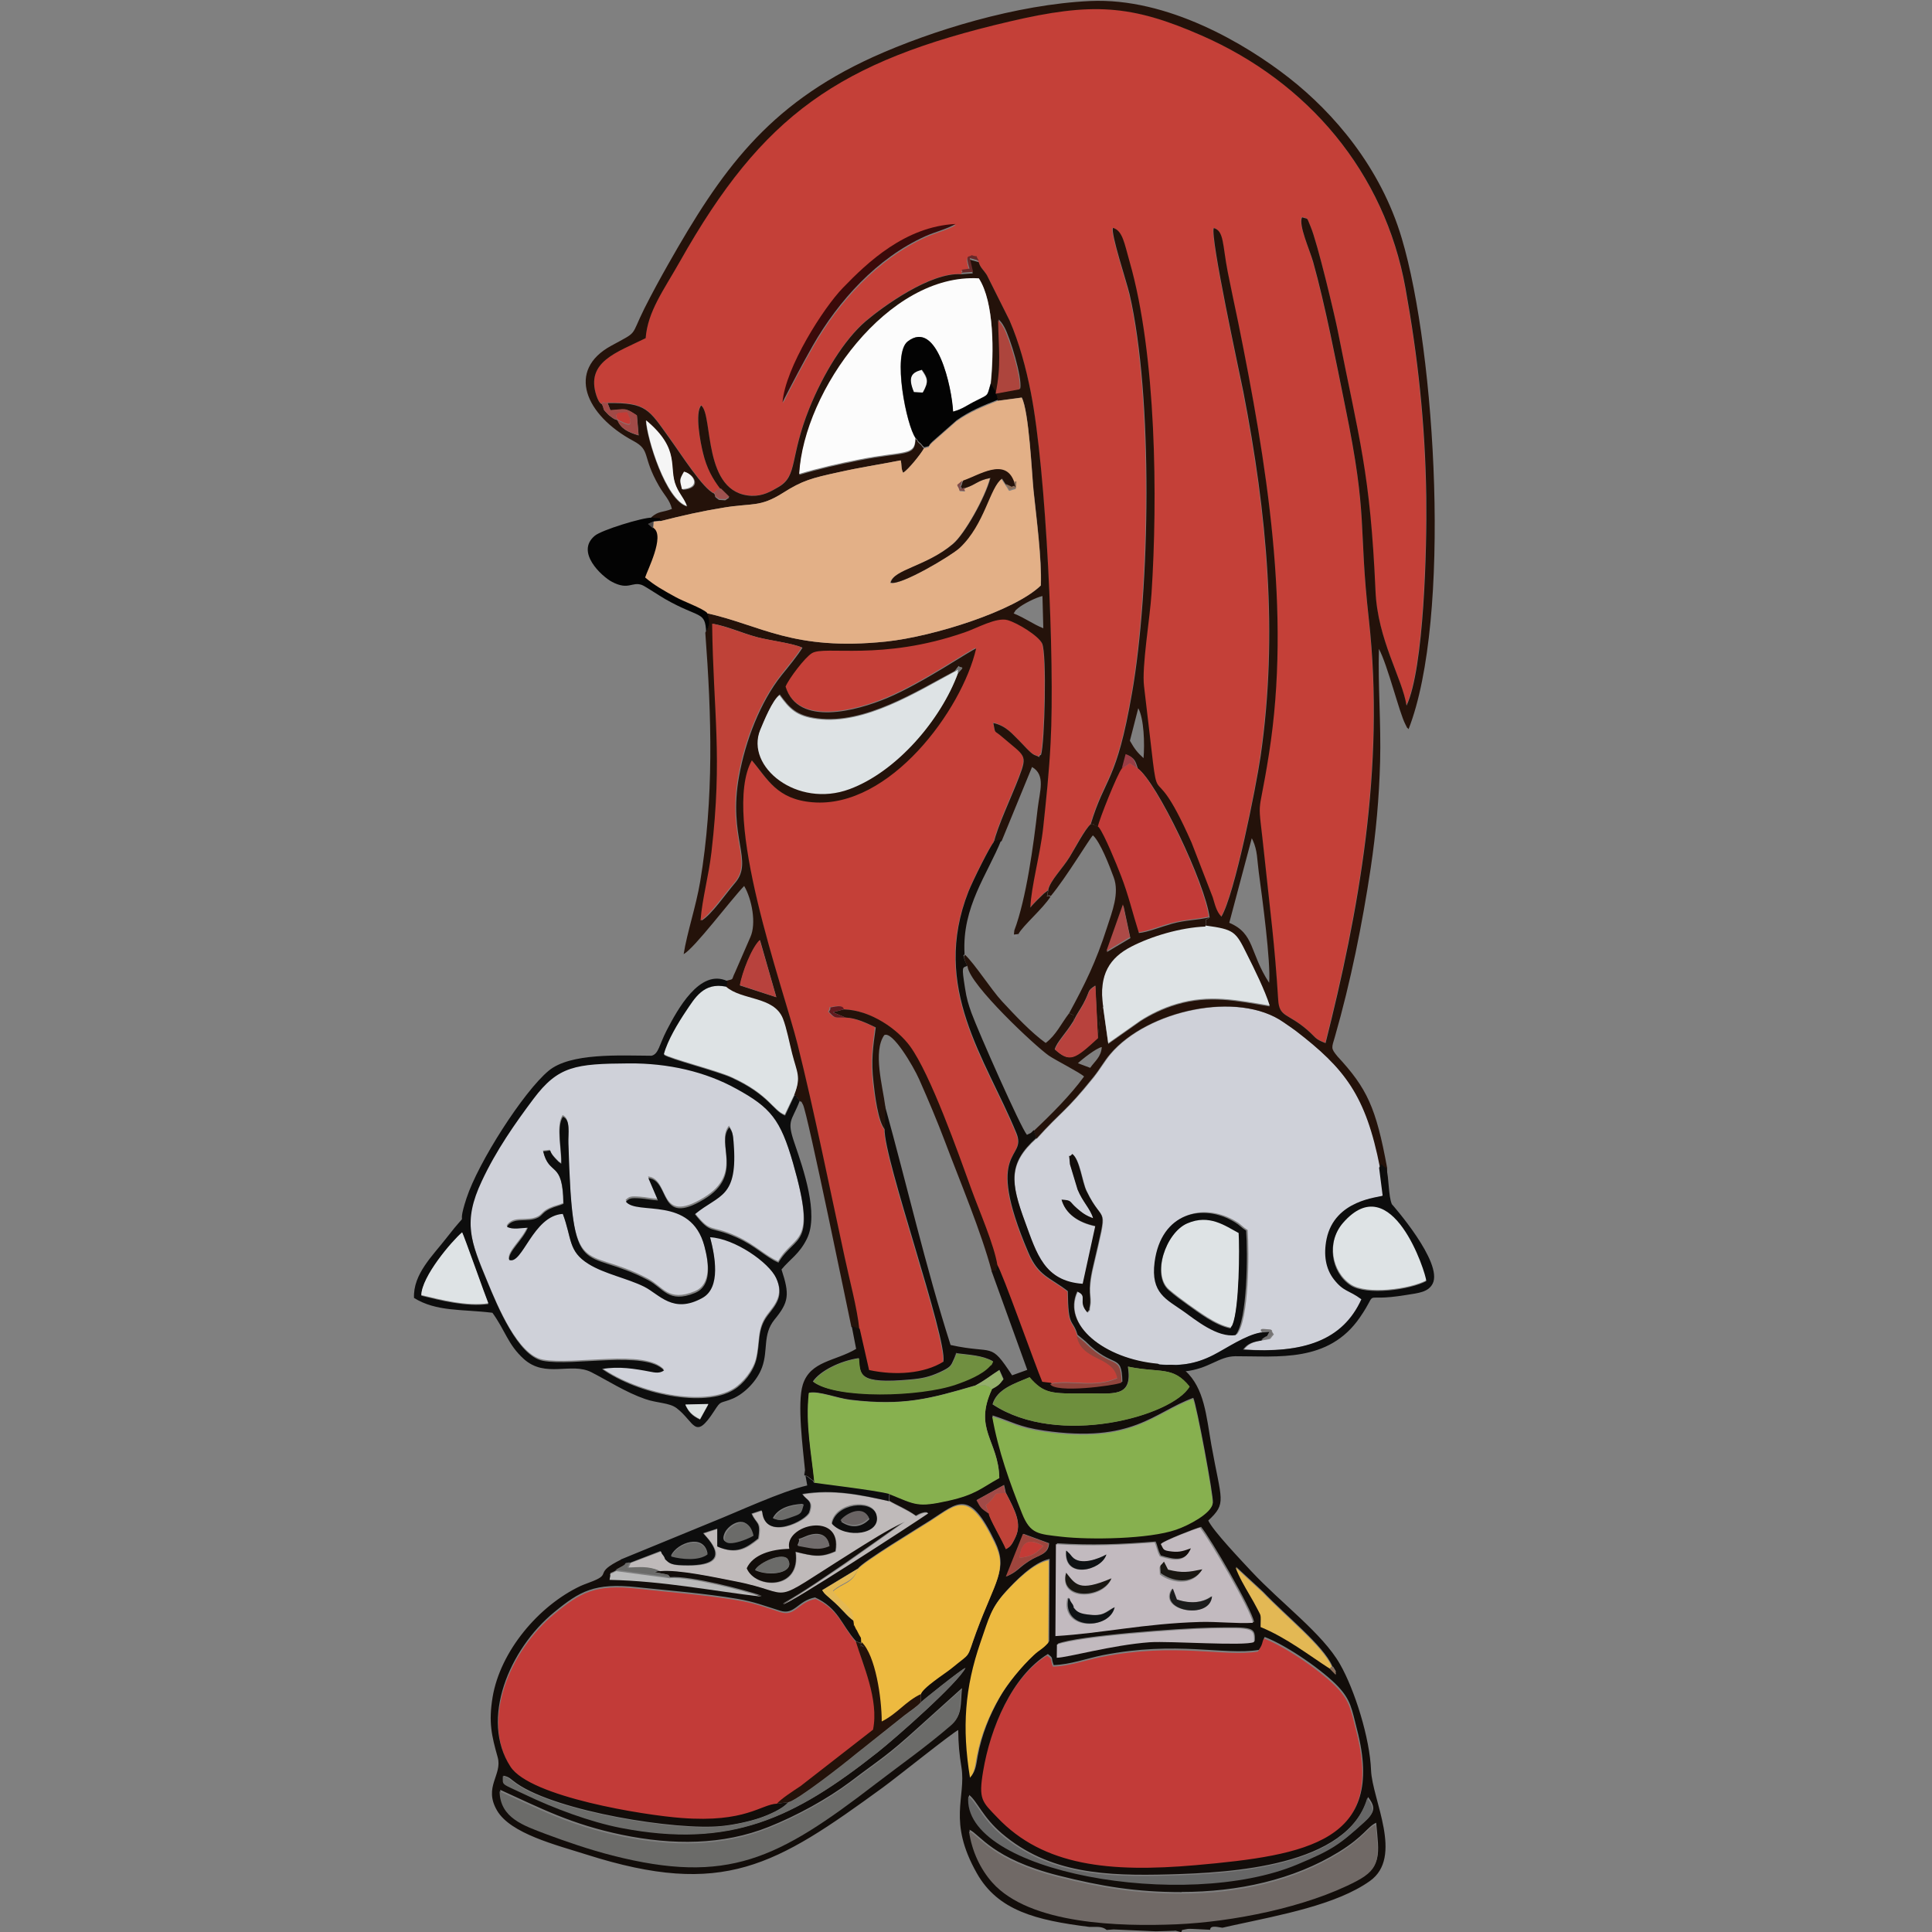 <?xml version="1.0" encoding="UTF-8"?>
<svg width="11.335mm" height="11.335mm" version="1.1" viewBox="0 0 11.335 11.335" xmlns="http://www.w3.org/2000/svg"><rect x="0" y="0" width="11.335" height="11.335" fill="#808080" stroke="none"/><g transform="translate(-101.87 -142.87)"><g transform="translate(2.431)"><path d="m102.97 145.24c.014-.022-.007-.005.034-.008.229-.002.24.038.364.208.069.096.196.297.261.323.032-.037.022-.017.038-.024-.051-.066-.082-.126-.104-.212-.015-.063-.049-.237-.011-.28.072.057.005.519.296.531.067.003.113-.024.16-.053.111-.066.062-.169.178-.458.081-.201.204-.404.331-.513.1-.085.378-.288.56-.276.022-.021-.035-.013.047-.024-.028-.093 0-.065.013-.079.053.018.012-.015.043.032.011.035.028.044.048.076l.133.266c.056.132.096.276.125.423.089.456.14 1.578.115 2.052-.01.179-.025.335-.044.504-.016.148-.07.34-.075.466.015-.018.022-.025.043-.047l.032-.031c.003-.002.007-.006.009-.008l.02-.015c.013-.055.083-.124.125-.192.026-.041.092-.169.124-.193.084-.284.15-.241.243-.773.105-.606.123-1.739-.015-2.34-.017-.072-.111-.358-.097-.388.058.016.068.093.097.197.159.549.165 1.395.129 1.947-.009.145-.058.43-.044.545.111.926.005.299.279.918l.124.32c.014.042.021.083.052.114.077-.13.202-.752.229-.941.105-.718.037-1.428-.101-2.137-.024-.125-.194-.906-.173-.963.061.016.051.1.082.257.018.092.04.193.061.294.167.822.313 1.699.181 2.534-.067.428-.069.201-.024.626.034.324.057.48.078.814.007.107.055.079.17.178.052.044.042.053.108.078.192-.76.351-1.617.255-2.487-.062-.56-.002-.583-.139-1.25-.053-.256-.119-.598-.189-.847-.019-.07-.086-.217-.065-.261.041.013.025-.004.051.054.04.092.141.519.159.609.127.65.19.83.221 1.529.013.287.159.513.182.673.103-.217.12-.931.116-1.221-.006-.435-.05-.828-.122-1.228-.122-.681-.573-1.21-1.196-1.483-.413-.181-.642-.195-1.125-.082-1.003.234-1.45.546-1.935 1.408-.096.17-.189.292-.201.45-.168.085-.354.139-.288.338.008.025.017.045.033.05m1.062-.004c.018-.205.24-.554.355-.672.144-.148.364-.359.66-.374-.047.029-.122.047-.177.072-.283.128-.51.379-.66.641-.064.111-.122.223-.178.333" style="fill-rule:evenodd;fill:#c44038"/><path d="m104.48 150.67.055.242c.152.033.322.022.436-.049.023-.136-.351-1.19-.345-1.367-.04-.044-.06-.218-.067-.276-.014-.131-.002-.205.013-.323-.053-.025-.115-.055-.177-.058-.065-.002-.059.009-.098-.034.025-.033-.018-.02.041-.031.049-.009.046.017.046.017.162.005.318.12.388.216.121.165.285.632.361.839.044.122.134.329.153.448.027.033.227.6.265.687l.051.006c.132-.025.253.028.394-.033-.023-.134-.212-.099-.238-.25-.03-.099-.055-.036-.057-.256-.107-.083-.173-.087-.232-.228-.266-.624-.003-.539-.07-.7-.18-.437-.503-.85-.281-1.416.025-.065.127-.269.149-.291.022-.098.107-.277.149-.387.051-.134.036-.121-.1-.236-.049-.042-.038-.012-.051-.081.076.017.112.067.148.101.02.019.071.079.091.086.059.023.011.012.04-.002.021-.065.036-.593.006-.653-.022-.044-.144-.12-.203-.137-.065-.018-.18.048-.251.072-.489.169-.82.075-.896.121-.041.025-.135.151-.155.197.072.237.418.142.595.068.21-.088.495-.284.523-.291-.083.361-.507.939-.959.903-.212-.017-.265-.138-.357-.246-.183.33.185 1.329.268 1.665.095.38.19.851.276 1.248.03.137.074.3.087.428" style="fill-rule:evenodd;fill:#c44038"/><path d="m105.52 149.55c-.166.149-.152.26-.066.493.069.186.114.346.339.362l.074-.339c-.1-.021-.175-.073-.198-.155.064.005.04.007.09.05.032.028.054.043.096.059-.017-.056-.061-.095-.091-.167l-.045-.149c-.005-.084-.012-.027.014-.061.044.034.057.164.083.217.103.214.13.049.039.441-.038.161-.007.172-.019.233-.008.043.008.008-.015.038-.059-.064.006-.095-.059-.122-.091.195.158.396.474.424.129.011.22 0 .328-.055.078-.04.189-.117.278-.132.006-.005-.017-.022.031-.016.053.007.012-.006.04.028-.033.036-.005.023-.067.035-.054.008-.083.021-.107.053.353.024.584-.052.695-.295-.073-.055-.103-.042-.162-.117-.047-.061-.062-.142-.042-.236.048-.231.306-.243.329-.254l-.021-.165c-.083-.423-.206-.58-.495-.802-.017-.013-.04-.028-.07-.049-.268-.189-.801-.071-1.018.186-.034.041-.059.086-.099.137-.167.206-.182.191-.333.359m1.236.535c.01.132.008.528-.062.612-.107.017-.237-.091-.305-.139-.1-.07-.193-.105-.17-.288.038-.292.285-.348.471-.234.03.018.034.03.066.049" style="fill-rule:evenodd;fill:#cfd1d9"/><path d="m102.73 149.69c.004-.079-.031-.218.01-.278.046.02.03.097.032.158.025.838.08.596.468.801.091.048.119.138.274.075.099-.04.084-.169.056-.274-.08-.3-.397-.179-.461-.262.021-.019.026-.024.087-.019.03.002.066.01.101.012l-.056-.131c.133.015.053.29.327.124.238-.144.066-.324.148-.422.019.031.021.041.025.087.027.332-.083.305-.227.424.099.124.088.066.244.136.111.05.17.116.246.148.099-.168.229-.082.086-.583-.074-.257-.132-.327-.333-.437-.18-.099-.399-.15-.632-.149-.313.002-.414.015-.558.208-.108.144-.219.302-.303.482-.114.242-.065.357.033.594.059.143.179.434.325.462.183.035.6-.063.711.057-.024.019-.055.013-.08.008-.094-.019-.184-.033-.284-.016.213.149.6.229.773.122.055-.034.115-.108.132-.176.025-.104.004-.177.067-.26.045-.059.098-.113.05-.219-.043-.093-.244-.232-.388-.24.028.106.066.295-.045.356-.173.096-.252-.021-.342-.066-.095-.047-.232-.075-.326-.133-.121-.074-.096-.148-.151-.294-.176.012-.237.302-.315.27-.007-.048.08-.116.11-.189-.037 0-.091.014-.123-.006.04-.063.12-.021.184-.054.026-.014.025-.03.069-.05.03-.014.053-.016.079-.028-.003-.259-.084-.159-.119-.308.074-.005.011-.019.079.05.018.018.006.008.027.023" style="fill-rule:evenodd;fill:#cfd1d9"/><path d="m103.26 145.91c.084.006.03-.001.056.017.126-.032.24-.058.37-.079.167-.027.211 0.0.347-.086.115-.073.169-.087.325-.121.126-.028.238-.045.365-.07.007.018.001.049.015.073.031-.02.105-.112.122-.144-.026-.023.001.001-.019-.021-.002-.002-.018-.014-.02-.021-.002-.008-.007-.008-.011-.012 0.0.107-.062.072-.332.126-.117.023-.235.05-.349.084.027-.487.521-1.177 1.054-1.147.09.139.088.434.069.616l.032.055.009.041.141-.019c.042.078.06.456.069.543.017.164.049.404.043.56-.153.149-.631.3-.908.329-.547.057-.735-.097-1.054-.167.017.05.019.071-.007.115.037.49.051.974-.03 1.46-.025.148-.077.299-.097.426.064-.035.276-.318.355-.4.045.077.073.22.036.301l-.09.207c-.023.045-.002.036-.049.048l-.005.038c.092.082.28.056.333.186.022.054.039.146.055.208.028.11.053.134.013.237.004.003.009.003.011.009.001.006.007.007.009.009s.008.012.01.017c.03.02-0-.015.022.023.025.042.271 1.244.284 1.304l.047.016c-.013-.128-.058-.291-.087-.428-.086-.397-.181-.868-.276-1.247-.084-.335-.451-1.335-.268-1.665.092.108.145.229.357.246.452.037.876-.542.959-.902-.028.007-.313.203-.523.291-.177.074-.523.17-.595-.068.019-.046.114-.172.155-.196.076-.046.407.048.896-.122.071-.024.186-.09.251-.072.06.017.181.092.203.137.029.06.015.588-.006.653-.029.014.019.024-.04.001-.021-.008-.072-.068-.091-.086-.036-.034-.072-.084-.149-.101.013.069.002.038.051.081.135.116.151.102.1.236-.042.111-.127.289-.149.387.057-.017.01-.008.046-.01l.179-.436c.081.047.045.141.033.244-.024.213-.067.529-.137.715-.002.034-.01.026.024.021.026-.049.144-.149.188-.219-.026-.017-.024.027-.014-.037l-.02.015c-.003.002-.006.005-.009.008l-.032.031c-.021.022-.029.029-.043.047.005-.125.059-.318.075-.466.018-.169.035-.326.044-.504.025-.473-.026-1.596-.116-2.052-.029-.147-.068-.291-.125-.423l-.133-.266c-.021-.033-.038-.042-.048-.076l-.054-.015.019.081-.068.005c-.181-.012-.46.191-.56.276-.127.109-.25.311-.331.512-.116.289-.067.393-.178.459-.048.028-.093.055-.16.053-.291-.012-.224-.473-.296-.53-.038.043-.005.217.011.28.021.086.053.147.104.213l.049.048c-.035.021-.006.015-.06.013-.036-.027-.014-.011-.028-.037-.065-.027-.192-.228-.261-.323-.123-.171-.135-.211-.364-.208l.017.043c.089-.005.082-.019.155.03l.01.117c-.062-.019-.104-.039-.124-.089-.031-.013-.006.001-.031-.015-.001-.001-.021-.015-.024-.019-.04-.041-.016-.019-.036-.06-.015-.006-.024-.025-.033-.051-.065-.199.12-.253.289-.337.012-.157.105-.28.201-.45.486-.862.932-1.174 1.935-1.408.483-.113.712-.099 1.125.082.624.273 1.075.803 1.197 1.483.072.399.116.793.122 1.228.004.29-.013 1.004-.116 1.221-.024-.16-.17-.386-.182-.673-.031-.699-.094-.879-.222-1.529-.018-.09-.119-.516-.159-.609-.025-.058-.01-.041-.05-.054-.022.044.045.191.065.261.07.249.136.591.188.847.137.666.076.689.139 1.25.097.87-.062 1.727-.254 2.487-.066-.025-.056-.033-.108-.078-.116-.1-.164-.072-.17-.178-.021-.334-.044-.49-.078-.815-.044-.425-.043-.198.024-.626.132-.835-.015-1.712-.181-2.534-.021-.101-.043-.202-.061-.294-.031-.158-.021-.241-.082-.257-.021.056.149.837.174.962.138.709.205 1.419.101 2.137-.028.188-.152.81-.23.941-.03-.031-.038-.072-.051-.114l-.124-.32c-.273-.619-.167.008-.279-.918-.014-.115.035-.4.044-.545.036-.553.029-1.398-.129-1.947-.03-.104-.04-.181-.097-.197-.015.03.08.316.097.388.139.6.121 1.733.015 2.339-.092.532-.158.49-.243.773.056.003-.029-.012.02.004.003.001.011.01.013.006.003-.005.01.005.015.008.008-.044.114-.309.14-.34l.023-.086c.047.018.051.035.066.08.111.079.395.672.421.874-.034.028-.016-.01-.024.053.171.023.178.035.245.171.04.082.104.212.131.298-.193-.033-.354-.067-.545-.011-.083.025-.155.061-.213.098l-.189.133-.031-.22c-.02.03-.01.015-.019.074l-.012.11c-.136.125-.165.146-.252.067.013-.044.063-.09.111-.168-.002-.052-.001-.025-.026-.044-.047.061-.077.129-.138.175-.085-.061-.179-.161-.256-.244-.064-.069-.16-.22-.218-.274-.004.015-.011-.002.001.038l.015.033c.013.107.396.465.476.521.037.026.186.101.207.123-.078.108-.194.224-.295.319l.015.046c.151-.168.167-.153.333-.36.041-.05.065-.097.1-.137.217-.257.75-.375 1.018-.186.03.021.053.036.07.049.289.222.412.379.495.802.026-.035.046.12.042.002-.065-.354-.118-.466-.291-.653-.04-.049-.035-.048-.015-.116.092-.32.161-.663.21-.99.031-.21.049-.407.055-.624.006-.221-.013-.448-.007-.661.052.097.12.376.155.442.021.04.002.009.019.029.253-.648.16-2.209-.04-2.88-.124-.418-.401-.737-.66-.94-.256-.201-.715-.473-1.168-.452-.432.02-.93.173-1.275.329-.622.283-.893.673-1.2 1.214-.047.083-.093.167-.14.26-.085.171-.033.131-.194.219-.266.144-.153.408.129.559.104.056.048.087.15.264.03.053.064.082.076.135-.059.023-.076.01-.121.049m2.024-.73c.035-.169.018-.263.015-.431.013.015.019.02.033.046.033.06.105.294.093.359zm-2.056.163c.206.171.129.276.177.386.022.051.045.068.064.118-.125-.036-.235-.398-.241-.503m.217.405c-.012-.052-.018-.052.012-.103.058.013.103.095-.012.103m1.941.725c.017-.024.002-.01.025-.03.029-.025.109-.065.144-.072l.005.189c-.059-.023-.103-.058-.174-.087m-1.831 1.802c.01-.128.047-.262.064-.4.066-.566.011-.814.004-1.341.086.015.168.054.261.079.076.02.207.035.263.061-.025.042-.083.113-.122.161-.126.158-.213.387-.25.593-.066.362.088.498-.024.627-.051.059-.139.188-.196.22m1.484-1.463.024-.031c.015.018.04-.007-.002.038-.101.274-.361.578-.636.68-.307.114-.612-.132-.523-.347.021-.052.071-.174.112-.204.058.079.096.124.222.14.277.036.586-.162.804-.277m1.077.218c.034.062.038.209.031.293-.037-.034-.052-.053-.08-.102zm.666.763c.002.004.005.009.006.012.028.061.025.113.035.187.021.154.071.528.061.649-.116-.177-.083-.288-.234-.352zm-3.002.864c.013-.076.068-.218.117-.266l.096.335zm2.054.483-.072-.027c.025-.024.108-.089.14-.095-.004.059-.041.083-.068.122" style="fill-rule:evenodd;fill:#24120a"/><path d="m106.82 152.56c-.209.033-.478-.055-.917.031-.093.018-.191.055-.287.057-.018-.048.002-.037-.034-.065-.212.131-.338.435-.38.688-.028.167-.006.178.084.272.27.283.66.323 1.162.279.663-.059 1.115-.143.949-.791-.033-.129-.037-.177-.113-.258-.083-.088-.291-.236-.43-.29-.021.037-.006.035-.035.077" style="fill-rule:evenodd;fill:#c23b38"/><path d="m104 153.46c.025-.03.102-.078.14-.105l.424-.33c.036-.176-.061-.383-.101-.518-.086-.098-.101-.192-.239-.256-.103.019-.119.105-.205.078-.093-.03-.151-.053-.253-.07-.191-.032-.389-.046-.586-.068-.25-.028-.336.023-.487.147-.264.216-.436.629-.256.906.115.177.785.284 1.003.301.378.029.466-.08.561-.085" style="fill-rule:evenodd;fill:#c23b38"/><path d="m105.27 147.81c-.022.023-.123.226-.149.291-.222.566.101.978.281 1.416.067.161-.196.076.07.7.059.14.125.145.232.228.002.221.027.157.057.256l.046.038c.167.168.213.064.217.237-.043.017-.391.064-.419.007l-.051-.006c-.038-.087-.238-.654-.265-.687-.02.07.005.006-.033.036l.21.581-.089.032c-.132-.202-.103-.121-.361-.178-.147-.46-.255-.935-.385-1.403l-.002.135c-.006.176.369 1.23.345 1.366-.114.071-.283.082-.436.049l-.055-.242-.047-.016.026.134c-.123.073-.269.07-.313.21-.034.109.001.377.013.501l-0.0.03c.005.003.012.005.016.007l.028.022c.004-.004.008.01.012.015-.017-.18-.052-.34-.032-.528.058-.012.164.032.242.041.314.038.47-.007.734-.084.06-.032.093-.06.141-.091l.024.054c-.026.034-.031.036-.068.057-.11.237.038.302.043.521-.107.058-.138.097-.298.133-.184.042-.193.024-.345-.038l-.002.041c.034.021.105.05.155.087l.021-.011c.015-.006.037-.014.05-.006-.102.07-.826.539-.851.533.128-.073.24-.152.365-.237l.349-.246c-.105.049-.209.116-.311.18-.518.326-.31.241-.687.169-.113-.021-.332-.07-.438-.059l-.03.009c.008.002.058.01.065.012.041.012 0-.007.026.017.117-.01.44.075.538.109-.295-.035-.576-.092-.893-.099.018-.055-.021-.018.04-.051l.042-.023c.019-.013.006-.002.018-.017l-.031-.023c-.167.082-.055.082-.166.127-.022.009-.049.018-.074.029-.246.116-.471.383-.516.653-.024.147-.006.224.03.352.029.104-.085.173-.004.312.079.136.346.202.526.259.802.255 1.108.065 1.738-.394.085-.062.401-.316.442-.337.001.084.006.14.019.219.028.176-.083.315.09.621.124.22.348.276.659.315.045.001.075-.005.103.018l.041-.003.222.01.026.001.106-.003.008-.001.034.009c.011-.019-.006-.009.028-.017.015-.004.026-.002.041-.002l.101.005c0-.03.05-.014.072-.012l.067-.015c.272-.059.603-.12.798-.259.199-.141.014-.477.007-.649-.007-.19-.096-.472-.182-.623-.103-.181-.346-.358-.521-.546-.05-.054-.225-.237-.252-.297.11-.103.077-.114.018-.444-.03-.17-.04-.331-.153-.435-.079-.066-.123-.011-.16-.041-.316-.028-.565-.229-.474-.424.066.028 0 .058.059.122.022-.031.006.005.015-.038.011-.061-.019-.072.019-.233.091-.391.064-.227-.039-.441-.026-.053-.039-.183-.083-.217-.026.034-.019-.023-.014.06l.045.149c.03.073.074.111.091.168-.042-.015-.064-.031-.096-.059-.049-.043-.025-.045-.089-.05.023.083.098.134.198.155l-.074.339c-.225-.016-.27-.177-.338-.363-.086-.233-.1-.344.066-.493l-.015-.046c-.023.025-.016.015-.04.028-.037-.043-.285-.605-.325-.714-.019-.053-.029-.086-.038-.145-.021-.134-.016-.12.013-.132l-.015-.033c-.013-.041-.005-.023-.001-.038-.016-.276.135-.466.216-.669-.036.002.011-.007-.046.01m-.791 3.031c.009.095-.009.154.306.125.067-.006.108-.015.168-.042.066-.031.066-.036.085-.079.043-.095-.023.032.013-.033.078.01.153.012.215.047-.028.053.006-7e-4-.022.029-.044.048-.134.084-.195.105-.21.074-.707.087-.839-.015.042-.062.159-.121.269-.137m1.001.112c.084.097.129.097.326.095.161-.002.283.03.252-.157.192.039.264-.005.361.117-.1.173-.771.359-1.155.104.026-.091.131-.122.216-.158m-.216.223c.111.035.155.068.301.089.524.076.642-.106.877-.192.019.037.121.582.115.616-.01.056-.138.125-.214.151-.159.055-.503.061-.672.041-.136-.015-.182-.013-.232-.137-.072-.18-.138-.364-.175-.568m.078.453c.057.109.094.18.058.259-.029.064-.039.059-.056.072-.02-.05-.102-.186-.1-.209-.046-.034-.045-.031-.071-.079l.159-.088zm1.145.753c-.333.01-.568.066-.848.083l.003-.539c.21.013.373.006.579-.01.011.021.012.048.031.082.084.025.145.038.182-.048-.039.012-.064.024-.109.019-.059-.007-.05-.013-.067-.043.019-.018.202-.09.23-.096.056.068.292.472.311.558-.091.005-.21-.008-.311-.005m-1.042-.512.15.055c-.003.067-.058.066-.116.104-.068.044-.067.062-.134.091zm-.601.941v.047c.014-.015.234-.191.261-.202-.041.087-.413.415-.515.495-.491.389-.863.564-1.501.442-.185-.036-.397-.116-.562-.195-.147-.07-.134-.052-.133-.109.038.008.038.018.077.045.237.165.939.278 1.205.25.07-.007.159-.026.221-.047.05-.017.135-.053.168-.092l-.066.008c-.095.004-.183.113-.561.084-.218-.016-.888-.123-1.003-.301-.18-.277-.008-.689.256-.906.151-.124.237-.174.487-.147.197.021.396.036.586.068.102.017.159.041.253.07.086.027.103-.059.205-.078.138.064.153.159.239.256.064.029-.002-.012.031.018.044.041.004-.002-.004.012l.008-.025c-.004-.05.004-.014-.021-.065-.015-.031-.001.003-.015-.028-.016-.037-.002.017-.01-.03-.048-.033-.063-.066-.14-.132-.001-7e-4-.023-.021-.023-.021-.015-.015-.011-.012-.023-.028l.21-.127c.022-.037.361-.242.428-.285.159-.102.225-.186.376.128.077.161.004.22-.108.525-.061.165-.021.11-.144.211-.036.03-.174.116-.182.156m2.411-.164c.017.022-.007-.018.02.028.013.021-.005-.02.003.022l-.036-.037c-.115-.074-.254-.183-.404-.243.001-.082.005-.058-.021-.11-.017-.034-.022-.043-.042-.078-.029-.049-.064-.108-.083-.163l.159.147c.139.146.352.314.405.434m-1.61-.13c.12-.047.719-.091.901-.094.251-.005.258-.003.255.079-.054.025-.493-.008-.611 7e-4-.221.016-.486.091-.546.091zm-.509.778c-.048-.295-.03-.53.061-.793.051-.146.06-.2.149-.297.049-.053.157-.167.251-.185l-.002.483c-.034.04-.05.041-.085.073-.07.066-.156.169-.204.254-.06.105-.107.22-.13.344-.009.049-.011.087-.039.121m-2.763.08c.24.109.416.202.715.264.297.061.591.061.861-.047.163-.065.342-.163.477-.264.188-.143.208-.145.403-.322l.253-.228c-.01.101.003.156-.062.211-.154.132-.28.219-.442.343-.573.44-.866.592-1.544.419-.133-.034-.269-.081-.393-.127-.126-.048-.265-.091-.268-.249m4.45-.82c.029-.042.014-.04.035-.077.139.054.347.202.43.29.076.081.08.129.113.258.166.648-.286.733-.949.791-.502.044-.892.005-1.162-.279-.09-.094-.112-.105-.084-.272.042-.253.168-.557.38-.688.036.028.016.017.034.065.097-.003.194-.039.287-.058.439-.086.708.002.917-.031m-1.508 1.077c.278.236.612.25.981.24.361-.01 1.05-.045 1.167-.454.049.062.037.092-.019.143-.145.132-.188.161-.391.246-.655.274-1.973.045-1.93-.401.047.036.08.131.192.226m1.055.343c.327 0 .655-.07.924-.236.147-.091.166-.147.217-.17.017.186.036.255-.113.332-.295.153-.73.239-1.058.253-.322.013-.859.004-1.079-.245-.069-.078-.12-.182-.136-.299.061.027.134.171.523.269.25.063.453.097.722.097" style="fill-rule:evenodd;fill:#120d0a"/><path d="m104.86 145.5c-.017.033-.091.124-.122.144-.014-.024-.008-.055-.015-.073-.127.025-.239.041-.366.07-.156.034-.21.048-.325.121-.136.086-.18.058-.346.086-.13.021-.245.047-.37.079l-.042.004-.003.041c.065.048-.038.246-.051.288.056.047.111.077.177.114.048.027.158.066.186.093.319.07.507.224 1.054.167.277-.029.755-.18.908-.329.006-.156-.026-.396-.043-.559-.009-.087-.026-.465-.069-.543l-.141.019c-.087.034-.171.069-.243.121l-.142.125c-.041.039.006.017-.047.033m.241.234c-.016.02.027.021-.031.017-.014-.049-.03-.016.017-.06.091-.03.247-.139.298.008.014.017.019-.029.013.039-.054.013-.028.022-.06-.022l-.024-.037c-.073.05-.101.267-.248.406-.048.045-.351.225-.405.204.017-.077.21-.095.367-.228.067-.056.188-.27.218-.386-.076.014-.084.039-.145.058" style="fill-rule:evenodd;fill:#e3b087"/><path d="m105.26 151.18c.036.204.103.388.175.569.049.123.096.121.232.137.168.019.513.014.672-.041.076-.026.204-.095.214-.151.006-.033-.095-.578-.115-.616-.235.086-.354.267-.877.192-.146-.021-.19-.054-.301-.089" style="fill-rule:evenodd;fill:#87b04f"/><path d="m104.47 152.08c-.03.084-.088.076-.147.13.051.074.115.09.124.177.007.047-.007-.006.009.03.014.031 0-.003.015.028.025.051.017.015.021.065.08.077.117.326.118.465.095-.048.139-.117.23-.161.008-.04.146-.126.182-.156.123-.101.083-.046.144-.211.113-.304.186-.364.108-.525-.151-.314-.218-.23-.376-.128-.067.043-.406.247-.428.285" style="fill-rule:evenodd;fill:#edba40"/><path d="m104.81 145.44c-.053-.071-.139-.496-.046-.567.173-.133.259.272.266.412.059-.016.079-.037.139-.066.074-.037.059-.024.082-.1.019-.181.021-.477-.069-.616-.533-.031-1.027.659-1.054 1.147.114-.034.232-.061.349-.084.27-.054.332-.019.332-.126" style="fill-rule:evenodd;fill:#fcfcfc"/><path d="m105.16 151c-.265.077-.421.121-.734.084-.078-.01-.184-.053-.242-.041-.02.188.015.348.033.528.003.002.369.044.442.066.151.061.161.079.345.038.16-.036.191-.074.298-.133-.005-.219-.153-.284-.043-.521-.029-.032-.009-.006-.037-.025z" style="fill-rule:evenodd;fill:#87b04f"/><path d="m104.13 149.33c-.002-.005-.008-.015-.01-.017-.001-.002-.007-.004-.008-.009-.001-.006-.007-.006-.011-.009l-.056.12c-.069-.025-.091-.119-.312-.221-.085-.039-.358-.108-.397-.134.021-.081.084-.186.13-.253.05-.074.102-.17.235-.143l.005-.038c-.162-.076-.294.171-.355.288-.045.087-.048.141-.09.15-.186-.001-.475-.018-.603.088-.147.122-.413.537-.482.748-.071.216.04.03-.119.235-.079.102-.195.21-.189.35.133.082.28.065.46.087.076.105.091.187.184.271.128.115.278.017.397.078.094.048.202.118.315.157.072.025.141.021.184.053.108.082.106.196.222.016.041-.064.032-.04.107-.071.069-.029.144-.104.173-.184.037-.102.002-.192.073-.28.084-.102.09-.146.041-.294.049-.06.106-.091.15-.182.07-.145-.022-.408-.073-.557-.048-.139-.018-.127.029-.248m-1.398.367c-.021-.015-.009-.005-.027-.023-.068-.069-.005-.055-.079-.05.035.15.116.049.119.308-.026.012-.049.015-.079.029-.044.021-.043.037-.069.051-.064.034-.144-.008-.184.054.032.02.086.007.123.006-.03.073-.117.141-.11.189.078.032.139-.259.315-.27.055.146.03.219.151.294.093.058.23.085.326.133.09.045.169.162.342.066.111-.061.073-.25.045-.356.143.007.345.147.388.24.049.106-.005.16-.05.219-.063.083-.042.157-.067.26-.017.069-.076.143-.132.176-.173.107-.56.027-.773-.122.1-.017.19-.002.284.016.025.005.056.011.08-.008-.111-.119-.528-.022-.711-.056-.146-.028-.266-.319-.325-.462-.098-.236-.147-.352-.033-.593.084-.18.195-.338.303-.482.145-.193.246-.206.558-.208.233-.002.452.049.632.149.201.11.259.18.333.437.144.502.013.415-.086.583-.075-.032-.134-.098-.246-.148-.156-.07-.145-.012-.244-.136.144-.119.254-.092.227-.424-.004-.046-.006-.056-.025-.086-.082.098.09.278-.148.422-.274.166-.194-.109-.327-.124l.056.131c-.035-.002-.071-.01-.101-.012-.061-.004-.066 0-.087.019.064.083.381-.038.461.262.028.106.043.234-.056.274-.155.063-.183-.027-.274-.075-.388-.205-.443.036-.468-.801-.002-.061.014-.139-.032-.158-.041.059-.005.199-.01.278m-.582.404c.008.01.138.379.154.417-.129.018-.282-.022-.393-.049.002-.109.178-.316.239-.368m1.31 1.009.135-.003-.049.089c-.048-.023-.067-.045-.086-.086" style="fill-rule:evenodd;fill:#0d0d0d"/><path d="m106.37 153.98c-.269 0-.472-.034-.722-.097-.39-.098-.462-.242-.524-.269.017.118.067.222.136.3.221.249.757.259 1.079.246.329-.014.764-.099 1.058-.253.149-.078.13-.146.113-.332-.052.022-.071.079-.217.169-.269.166-.597.236-.924.236" style="fill-rule:evenodd;fill:#706966"/><path d="m106.25 151.93c.017.031.009.037.067.043.045.005.071-.006.109-.019-.037.086-.099.073-.182.048-.018-.033-.02-.061-.031-.082-.206.015-.369.023-.579.01l-.003.539c.28-.017.515-.073.848-.083.101-.003.22.011.311.005-.018-.085-.255-.489-.311-.558-.028.006-.211.078-.23.096m-.322.063c-.027.093-.25.149-.235-.024l.02.019c.003.003.012.015.015.018.048.056.161.01.2-.013m.359.095c.084.021.118.015.201-.002-.059.096-.18.07-.243.023-.002-.06-.009-.032.019-.067zm-.594.016c.055.067.074.115.266.033-.053.122-.308.127-.266-.033m.623.087.024.064c.08.027.154.02.206-.019-.01.143-.323.085-.23-.045m-.613.056c.003.004.007.005.008.012s.012.02.014.024c.024.044-.015-.006.015.031.017.021.043.027.072.031.096.012.107-.013.161-.043-.029.136-.314.136-.271-.054" style="fill-rule:evenodd;fill:#c2babf"/><path d="m105.06 146.82c-.008-.021.016-.03-.022-.008-.217.116-.527.313-.804.277-.126-.016-.164-.061-.222-.14-.042.03-.091.152-.113.204-.088.215.216.461.524.347.276-.102.536-.406.636-.68" style="fill-rule:evenodd;fill:#dee3e5"/><path d="m105.91 148.77.031.22.189-.133c.058-.037.13-.074.213-.098.191-.057.352-.022.545.01-.027-.087-.091-.217-.132-.298-.067-.136-.074-.148-.245-.171-.147.006-.317.056-.435.117-.124.065-.193.162-.166.352" style="fill-rule:evenodd;fill:#dee3e5"/><path d="m103.55 148.27c.056-.033.144-.162.196-.22.113-.129-.042-.265.024-.627.037-.207.125-.435.25-.593.038-.048.096-.119.122-.161-.057-.026-.187-.041-.263-.061-.094-.025-.176-.063-.262-.079.007.527.062.775-.004 1.341-.016.138-.054.272-.064.4" style="fill-rule:evenodd;fill:#bf4238"/><path d="m106.02 147.38c-.026.032-.132.297-.14.34.032.042.105.219.129.282.044.113.067.219.106.338.05-.004.132-.038.193-.054.083-.022.143-.021.222-.038-.025-.202-.309-.795-.421-.874l-.042-.026-.032.022c-.002-.004-.01.006-.015.01" style="fill-rule:evenodd;fill:#c23b38"/><path d="m102.37 153.38c.003.157.143.201.268.249.123.046.26.093.393.127.678.173.972.021 1.544-.419.162-.124.288-.211.442-.343.065-.055.051-.11.062-.211l-.253.228c-.194.177-.214.18-.403.322-.135.102-.314.199-.477.264-.27.108-.564.108-.861.047-.3-.062-.475-.155-.715-.264" style="fill-rule:evenodd;fill:#6b6b69"/><path d="m104.1 149.29c.04-.103.015-.127-.013-.237-.016-.062-.033-.153-.055-.208-.053-.131-.241-.105-.333-.186-.132-.028-.184.068-.235.143-.045.067-.109.172-.13.253.04.026.312.095.397.134.221.101.243.195.312.22z" style="fill-rule:evenodd;fill:#dee3e5"/><path d="m103.14 152.04-.015.031c.074-.003.123-.01.187.017.106-.011.325.037.438.059.376.072.168.157.687-.169.102-.064.206-.131.311-.18l-.349.247c-.125.084-.236.163-.365.237.026.006.749-.463.851-.533-.014-.008-.036 0-.05.006l-.021.011c-.05-.036-.121-.066-.155-.087-.164-.036-.328-.071-.508-.041.021.037.065.033.04.106-.017.049-.255.17-.275 7e-4-.001-.006-.002-.008-.005-.011l-.058.019c.028.064.057.042.039.146-.07.057-.128.095-.24.047v-.106l-.083.028c.015.021.21.199-.118.188-.038-.001-.069-.004-.091-.022-.025-.022-.007-.008-.024-.034-.002-.003-.011-.012-.012-.019-.001-.005-.004-.007-.006-.008zm1.177-.236c.022-.121.235-.145.261-.053.033.116-.18.144-.261.053m.026.169c-.085.038-.129.029-.234.003.033.225-.235.22-.286.098.036-.08.144-.112.25-.114-.035-.141.313-.225.27.013" style="fill-rule:evenodd;fill:#bfbaba"/><path d="m105.13 153.3c.028-.034.03-.072.039-.121.023-.124.07-.239.13-.344.048-.085.134-.188.205-.254.035-.033.051-.034.085-.073l.002-.483c-.094.018-.202.132-.251.185-.089.097-.098.151-.149.297-.091.264-.109.498-.061.793" style="fill-rule:evenodd;fill:#edba40"/><path d="m106.66 150.66c.002-.004.005-.013.006-.011.001.002.005-.008.006-.011.04-.096.042-.451.036-.538-.078-.041-.172-.114-.302-.057-.126.056-.211.304-.107.393.033.028.074.059.109.084.061.042.161.121.252.139" style="fill-rule:evenodd;fill:#dee3e5"/><path d="m105.48 150.95c-.085.037-.189.068-.216.159.383.256 1.055.07 1.155-.104-.098-.122-.169-.078-.361-.117.031.187-.091.155-.252.157-.197.002-.242.002-.326-.095" style="fill-rule:evenodd;fill:#6e8f3d"/><path d="m107.81 150.38c-.002-.048-.202-.669-.489-.342-.101.116-.07.291.043.367.093.062.35.028.446-.025" style="fill-rule:evenodd;fill:#dee3e5"/><path d="m107.53 149.72.021.165c-.023.011-.281.023-.329.254-.019.094-.005.175.042.236.059.076.089.063.162.118-.11.242-.341.319-.694.295.024-.033.053-.045.107-.053.048-.04.02.003.049-.051l-.053.004c-.089.015-.2.092-.278.132-.108.055-.199.066-.328.055.037.03.081-.025.16.041.145-.015.199-.088.298-.089.249-.001.546.04.73-.227.123-.178-.011-.086.27-.132.077-.012.131-.017.157-.066.065-.124-.239-.467-.239-.467-.021-.049-.016-.154-.033-.212-.043-.023-.015-.038-.042-.002m.278.665c-.096.052-.353.087-.446.025-.113-.075-.144-.251-.043-.367.286-.327.486.294.488.342" style="fill-rule:evenodd;fill:#0d0d0d"/><path d="m104.81 145.44c.004.004.009.005.012.012.002.007.017.018.02.021.021.022-.006-.002.02.021.053-.016.006.006.047-.033l.142-.125c.072-.052.155-.087.243-.121l-.01-.041-.032-.055c-.023.076-.008.063-.082.1-.06.029-.08.05-.139.066-.007-.139-.093-.545-.266-.412-.093.071-.007.496.046.567m-.008-.272c-.037-.09-.01-.114.045-.129.036.051.041.068.007.132z" style="fill-rule:evenodd;fill:#030303"/><path d="m103.08 152.02.031.024.023-.005.179-.069c.002.001.005.003.006.008.001.007.01.015.012.019.017.026-.001.012.024.034.021.019.053.021.091.022.328.011.133-.167.118-.188l.083-.027v.105c.111.048.169.01.24-.047.017-.104-.012-.082-.039-.146l.058-.019c.002.003.004.005.005.011.019.17.258.049.275-0.0.025-.073-.019-.07-.04-.107.181-.03.344.005.508.042l.002-.042c-.073-.021-.439-.064-.442-.066-.003-.005-.008-.019-.012-.015l-.028-.022c-.004-.002-.011-.004-.016-.007l.001-.03.016.09c-.155.036-.406.154-.557.214zm.893-.243c.03-.059.101-.08.176-.084-.016.056-.011.054-.078.076-.045.015-.058.024-.098.008m-.12.098c-.027.018-.212.096-.161-.014.022-.047.132-.119.161.014m-.263.109c-.052.039-.152.029-.214.012.035-.075.193-.131.214-.012" style="fill-rule:evenodd;fill:#0d0d0d"/><path d="m104.84 152.86c-.024.028-.062.051-.098.079l-.289.229c-.07.058-.341.27-.393.279-.032.039-.117.075-.168.092-.062.021-.152.04-.221.047-.266.029-.968-.085-1.205-.25-.038-.027-.039-.037-.077-.045-0.0.057-.014.039.133.109.165.079.377.159.562.195.639.122 1.01-.054 1.501-.442.102-.081.475-.409.515-.496-.027.012-.247.188-.261.202" style="fill-rule:evenodd;fill:#6b6b69"/><path d="m103.58 146.58c.026-.044.024-.065.007-.115-.028-.027-.138-.066-.186-.093-.067-.037-.122-.067-.177-.114.013-.043.116-.241.051-.289l-.03-.026.033-.015.041-.004c-.026-.018.028-.011-.056-.017-.055-.001-.295.073-.334.106-.116.096.041.239.101.271.098.051.116-.003.175.018.017.006.105.065.137.083.204.116.234.068.24.194" style="fill-rule:evenodd;fill:#030303"/><path d="m105.59 148.09c-.01.065-.012.021.014.037.09-.108.227-.336.247-.356.043.038.097.178.122.246.035.093-.009.201-.039.294-.066.206-.129.331-.222.503.025.019.024-.008.026.044.02-.042.035-.06.055-.096.047-.087.02-.075.072-.11l.015.308.012-.11c.009-.058-.001-.044.019-.074-.028-.19.041-.288.165-.352.118-.061.288-.112.435-.118.008-.064-.01-.026.025-.054-.079.018-.139.015-.222.038-.061.017-.143.05-.193.054-.038-.12-.062-.226-.106-.338-.024-.063-.097-.241-.129-.282-.005-.003-.012-.013-.015-.008-.002.004-.01-.005-.013-.006-.049-.016.036-.001-.02-.004-.031.024-.098.152-.124.193-.042.068-.113.137-.125.192m.441.091.041.192-.138.082z" style="fill-rule:evenodd;fill:#24120a"/><path d="m104.48 150.84c-.11.016-.227.075-.269.137.132.103.629.09.839.016.061-.021.151-.057.195-.105.027-.03-.006.024.021-.029-.061-.035-.137-.037-.215-.047-.036.065.03-.061-.013.033-.019.042-.019.048-.085.079-.059.027-.101.035-.168.042-.314.029-.297-.031-.306-.125" style="fill-rule:evenodd;fill:#708f40"/><path d="m104.4 148.84c.062.002.125.033.177.058-.016.118-.028.192-.013.323.006.058.026.232.067.276l.002-.135c-.015-.118-.074-.323-.006-.419.048-.026.17.181.205.26.054.122.106.245.152.367.087.231.212.527.274.761.038-.03.012.034.033-.036-.018-.119-.109-.326-.153-.448-.075-.207-.239-.673-.36-.839-.071-.097-.227-.211-.388-.216l-.064.017z" style="fill-rule:evenodd;fill:#24120a"/><path d="m107.46 153.42c-.117.408-.806.444-1.167.454-.368.01-.703-.004-.981-.24-.112-.095-.145-.19-.192-.226-.043.447 1.275.676 1.93.401.203-.085.245-.114.391-.246.056-.05.068-.081.019-.143" style="fill-rule:evenodd;fill:#666"/><path d="m102.15 150.1c-.061.052-.237.259-.239.368.111.026.264.067.393.048-.016-.038-.146-.406-.154-.417" style="fill-rule:evenodd;fill:#dee3e5"/><path d="m105.64 152.52-.001.076c.06 0 .325-.075.546-.091.117-.008.557.024.611-.001.003-.083-.004-.084-.255-.08-.182.004-.781.048-.901.095" style="fill-rule:evenodd;fill:#c2babf"/><path d="m106.75 150.09c-.032-.02-.036-.031-.066-.049-.186-.114-.433-.058-.471.234-.024.183.07.218.17.289.068.048.198.156.305.139.07-.085.072-.481.062-.613m-.092.574c-.092-.018-.192-.097-.252-.139-.035-.025-.076-.055-.109-.084-.104-.089-.019-.338.107-.393.13-.057.224.015.302.056.006.087.004.442-.036.538-.001.002-.005.013-.006.011-.001-.002-.004.007-.006.011" style="fill-rule:evenodd;fill:#0d0d0d"/><path d="m104.46 152.5c.04.134.137.343.101.518l-.424.33c-.039.026-.115.075-.14.104l.066-.008c.052-.01.323-.222.393-.28l.288-.229c.037-.029.074-.051.098-.079l-0-.047c-.091.043-.135.113-.23.161-0-.139-.037-.388-.117-.465l-.008.025c.008-.014.048.029.004-.012-.033-.03.034.011-.03-.018" style="fill-rule:evenodd;fill:#24120a"/><path d="m104.03 145.23c.056-.109.115-.222.178-.333.15-.262.377-.514.66-.641.055-.025.13-.043.177-.072-.295.015-.516.225-.66.374-.115.118-.338.468-.355.672" style="fill-rule:evenodd;fill:#3b0a0a"/><path d="m107.24 152.66.012-.013c-.053-.12-.266-.288-.405-.434l-.159-.147c.019.054.054.113.083.163.021.035.025.044.043.077.026.052.022.028.021.11.15.061.289.169.404.243" style="fill-rule:evenodd;fill:#e3b854"/><path d="m104.34 151.97c.043-.238-.305-.155-.27-.013-.106.002-.214.034-.25.114.051.123.319.127.286-.097.105.026.149.035.234-.003m-.173-.088c.038-.017.124-.035.136.054-.067.03-.116.01-.186-.001.033-.063-.031-.017.05-.053m-.298.199c.021-.043.167-.109.193-.06.042.077-.108.1-.193.06" style="fill-rule:evenodd;fill:#120d0a"/><path d="m105.09 145.69c-.01.02-.002.015-.014.036.02.013-.024.025.029.006.061-.019.07-.044.145-.058-.03.116-.152.33-.218.386-.156.133-.35.15-.367.228.055.021.357-.159.405-.204.148-.139.176-.356.248-.406l.024.037c.007.004.032.014.036.016.019-.02.029.031.011-.034-.051-.146-.207-.038-.298-.008" style="fill-rule:evenodd;fill:#24120a"/><path d="m105.74 148.86c-.048.078-.098.125-.111.168.087.078.116.058.252-.067l-.015-.307c-.052.035-.025.023-.072.11-.02.037-.035.055-.055.096" style="fill-rule:evenodd;fill:#b8423d"/><path d="m105.24 151.75c-.001.023.08.159.1.209.018-.013.028-.008.057-.072.036-.078-.001-.15-.058-.259-.082.006-.039-.006-.092.05l-.016.016c-.001-.003-.006.006-.008.008z" style="fill-rule:evenodd;fill:#bf4238"/><path d="m103.78 148.65.213.07-.097-.335c-.049.047-.103.19-.117.266" style="fill-rule:evenodd;fill:#b8423d"/><path d="m105.28 145.18.141-.026c.012-.066-.061-.299-.093-.359-.014-.026-.02-.031-.033-.046.002.168.02.262-.015.431" style="fill-rule:evenodd;fill:#ad453d"/><path d="m103.47 145.84c-.019-.05-.042-.067-.064-.118-.047-.11.03-.214-.176-.386.005.105.116.467.241.503" style="fill-rule:evenodd;fill:#f5f5f5"/><path d="m103.37 152.13-.316-.042c-.061.034-.022-.004-.039.051.317.007.598.064.893.099-.098-.033-.42-.118-.538-.109" style="fill-rule:evenodd;fill:#bababa"/><path d="m104.32 151.81c.081.091.294.063.261-.053-.026-.091-.239-.067-.261.053m.054-.012c.018-.03.126-.1.166-.015-.042.045-.104.058-.166.015" style="fill-rule:evenodd;fill:#0d0d0d"/><path d="m105.6 150.99c.028.056.376.01.419-.008-.004-.173-.049-.07-.217-.237l-.046-.038c.026.151.214.116.238.25-.141.06-.262.008-.394.033" style="fill-rule:evenodd;fill:#91453d"/><path d="m105.34 152.12c.067-.029.066-.048.134-.091.059-.038.113-.037.116-.104l-.15-.055zm.081-.11c.01-.088.049-.122.14-.07-.044.045-.065.061-.14.07" style="fill-rule:evenodd;fill:#9e453d"/><path d="m105.93 148.45.138-.082-.041-.192z" style="fill-rule:evenodd;fill:#ad4a47"/><path d="m103.59 151.99c-.021-.119-.18-.063-.214.012.062.017.162.027.214-.012" style="fill-rule:evenodd;fill:#6b6b69"/><path d="m104.45 152.38c-.009-.087-.073-.103-.124-.177.059-.054.117-.046.147-.13l-.21.127c.012.017.007.013.023.028 0.0 0.0.023.02.024.021.078.066.092.098.14.132" style="fill-rule:evenodd;fill:#e3b854"/><path d="m103.86 151.88c-.029-.133-.139-.061-.161-.014-.051.11.133.033.161.014" style="fill-rule:evenodd;fill:#6b6b69"/><path d="m102.97 145.24c.019.041-.004.019.036.06.004.004.023.018.024.019.025.015 0 .002.031.015.02.05.061.07.124.089l-.01-.117c-.074-.049-.067-.035-.156-.03l-.016-.043c-.041.003-.02-.014-.034.008m.091.093c-.013-.055-.007-.012.004-.037.082-.008.043-.012.073.032-.012.008.034.066-.077.005" style="fill-rule:evenodd;fill:#a14a47"/><path d="m103.87 152.08c.085.04.235.017.193-.06-.026-.049-.172.017-.193.06" style="fill-rule:evenodd;fill:#6b6b69"/><path d="m105.73 152.28c-.002-.004-.012-.017-.014-.024-.001-.007-.005-.008-.008-.012-.043.191.242.191.271.055-.055.031-.065.056-.161.043-.029-.004-.055-.01-.072-.031-.03-.037.008.013-.015-.031" style="fill-rule:evenodd;fill:#0f1214"/><path d="m105.96 152.13c-.192.082-.211.035-.266-.033-.042.16.213.155.266.033" style="fill-rule:evenodd;fill:#1a1712"/><path d="m106.32 152.19c-.093.13.22.188.23.045-.052.039-.126.046-.206.019z" style="fill-rule:evenodd;fill:#1c1c1c"/><path d="m104.12 151.94c.07.011.119.031.186.001-.012-.088-.098-.07-.135-.054-.082.036-.018-.011-.05.053" style="fill-rule:evenodd;fill:#706b6b"/><path d="m106.25 152.1c.064.047.185.073.243-.023-.083.017-.116.023-.201.002l-.024-.047c-.028.036-.021.007-.019.068" style="fill-rule:evenodd;fill:#1a1712"/><path d="m105.93 151.99c-.04.023-.153.069-.201.013-.002-.002-.011-.014-.014-.017l-.02-.019c-.016.172.208.117.235.024" style="fill-rule:evenodd;fill:#0f1214"/><path d="m104.8 145.17.052.003c.035-.063.03-.08-.006-.132-.056.015-.083.038-.045.129" style="fill-rule:evenodd;fill:#f5f5f5"/><path d="m104.37 151.79c.062.043.124.031.167-.015-.04-.085-.148-.015-.167.015" style="fill-rule:evenodd;fill:#696363"/><path d="m103.98 151.78c.041.016.053.008.098-.007.066-.023.061-.021.077-.077-.075.005-.146.025-.176.084" style="fill-rule:evenodd;fill:#6b6b69"/><path d="m103.05 152.08.316.042c-.026-.024.015-.005-.026-.017-.007-.002-.057-.01-.065-.012l.03-.009c-.064-.026-.112-.02-.186-.017l.015-.031-.024.004c-.012.015.001.004-.018.017z" style="fill-rule:evenodd;fill:#6b6b69"/><path d="m105.42 152.01c.075-.009.096-.025.14-.07-.091-.052-.131-.018-.14.07" style="fill-rule:evenodd;fill:#c43b36"/><path d="m105.24 151.75-.018-.047c.002-.003.007-.012.008-.008l.016-.016c.053-.056.01-.044.092-.05l-.011-.045-.159.088c.026.048.025.046.072.079" style="fill-rule:evenodd;fill:#a14a47"/><path d="m105.16 151 .06-.004c.029.018.008-.007.037.025.037-.021.042-.023.068-.058l-.024-.054c-.049.03-.081.059-.141.091" style="fill-rule:evenodd;fill:#94b06b"/><path d="m103.46 151.11c.019.041.038.062.086.086l.049-.089z" style="fill-rule:evenodd;fill:#dbe0e0"/><path d="m103.44 145.74c.115-.007.07-.089.012-.103-.03.051-.024.051-.012.103" style="fill-rule:evenodd;fill:#f5f5f5"/><path d="m103.06 145.33c.111.061.065.004.077-.005-.03-.044.009-.04-.073-.032-.011.025-.017-.018-.004.037" style="fill-rule:evenodd;fill:#c43b36"/><path d="m106.02 147.38c.005-.004.012-.014.015-.01l.032-.022.042.026c-.015-.046-.019-.062-.066-.08z" style="fill-rule:evenodd;fill:#993d45"/><path d="m103.63 145.76c.013.026-.009.011.028.037.054.001.025.007.06-.013l-.049-.048c-.017.006-.006-.014-.038.024" style="fill-rule:evenodd;fill:#9e524f"/><path d="m104.4 148.84-.075-.031.064-.017s.003-.025-.046-.017c-.059.011-.015-.002-.041.031.039.043.034.032.098.034" style="fill-rule:evenodd;fill:#631a1f"/><path d="m105.08 144.47.068-.005-.019-.081.053.015c-.031-.047.01-.014-.043-.032-.012.015-.041-.013-.012.079-.082.011-.025.003-.047.024" style="fill-rule:evenodd;fill:#692929"/><path d="m106.84 150.73c.061-.012.034.002.067-.035-.028-.033.013-.021-.04-.027-.048-.006-.024.011-.031.015l.053-.004c-.03.053-.001.011-.049.05" style="fill-rule:evenodd;fill:#757373"/><path d="m105.34 145.71c.031.044.005.035.06.022.006-.069 0-.022-.013-.04.018.065.008.014-.011.034-.004-.002-.028-.013-.036-.017" style="fill-rule:evenodd;fill:#8c6e59"/><path d="m105.1 145.73c-.053.018-.009.007-.029-.006.012-.021.005-.017.015-.036-.047.043-.03.011-.017.06.058.004.015.003.031-.017" style="fill-rule:evenodd;fill:#824d4a"/><path d="m107.24 152.66.036.037c-.008-.042.01-.001-.003-.022-.027-.046-.003-.006-.02-.028z" style="fill-rule:evenodd;fill:#8c6e59"/><path d="m103.27 145.97.003-.041-.033.015z" style="fill-rule:evenodd;fill:#4a4747"/><path d="m105.04 146.81c.038-.023.014-.013.022.008.042-.045.017-.021.002-.038z" style="fill-rule:evenodd;fill:#757373"/><path d="m105.41 148.35c-.034.005-.025.012-.024-.021l-.012.038c.07.003.013.005.036-.017" style="fill-rule:evenodd;fill:#858587"/></g></g></svg>

